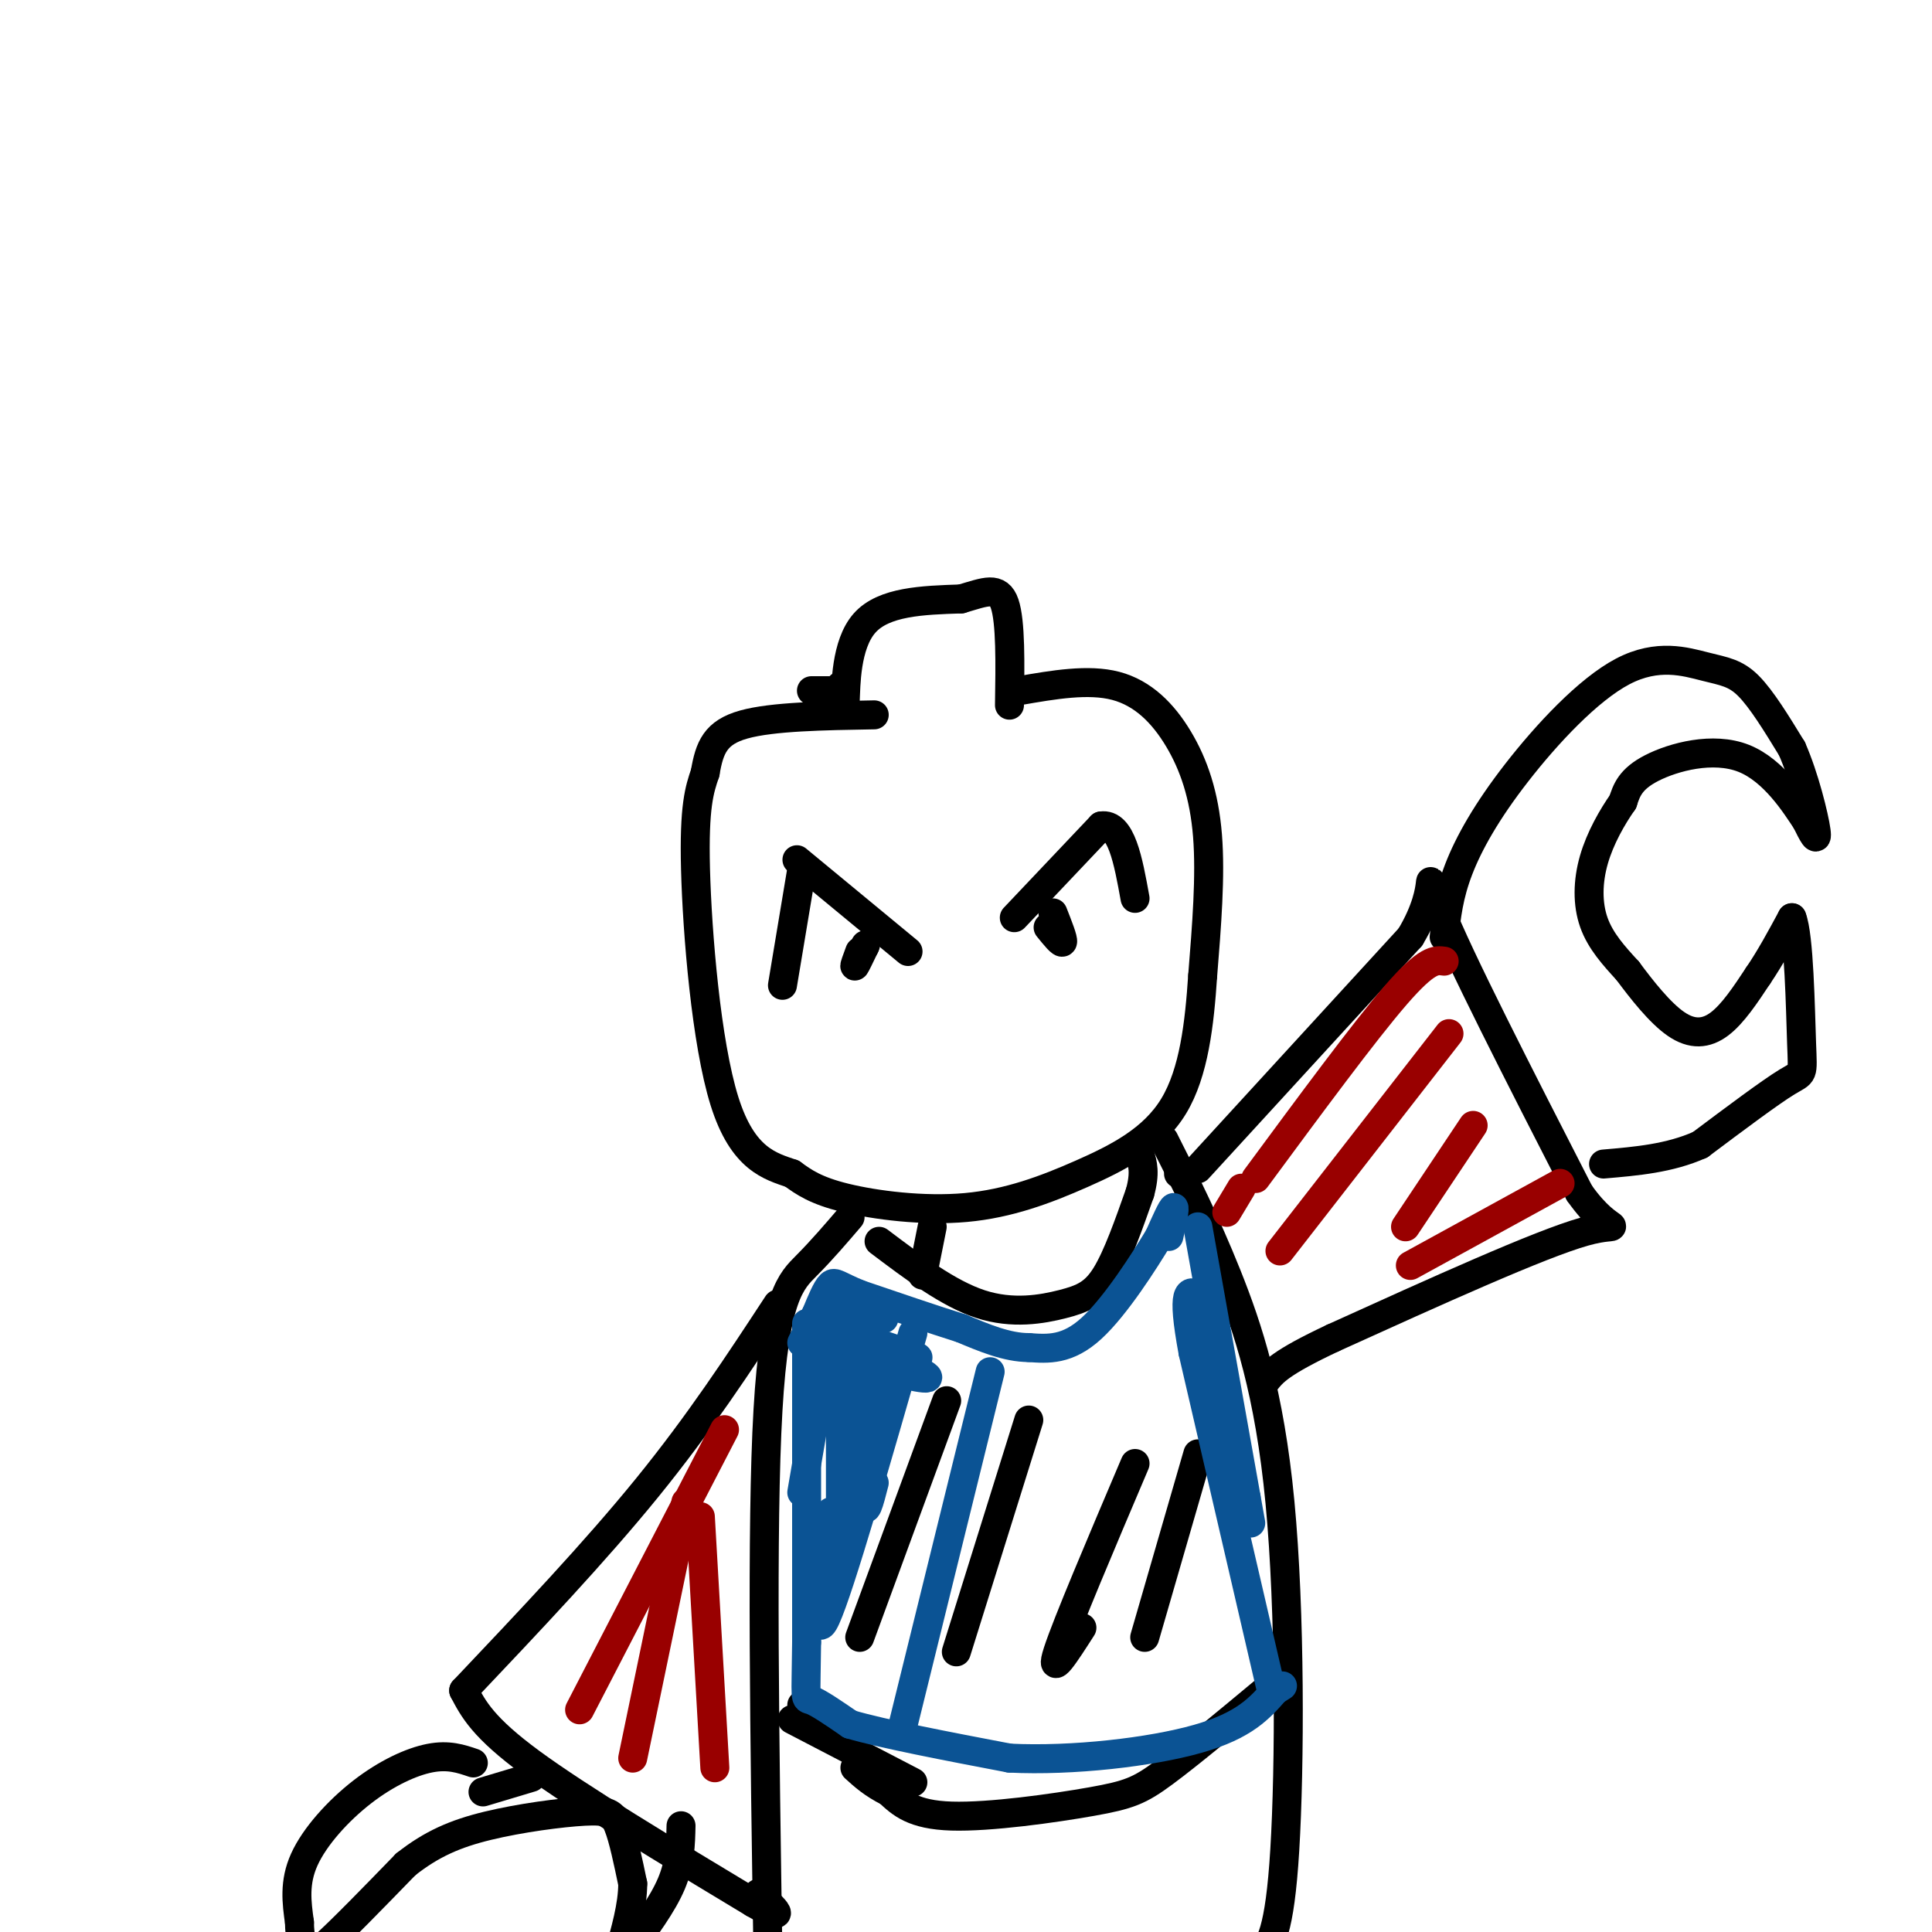 <svg viewBox='0 0 400 400' version='1.1' xmlns='http://www.w3.org/2000/svg' xmlns:xlink='http://www.w3.org/1999/xlink'><g fill='none' stroke='rgb(0,0,0)' stroke-width='6' stroke-linecap='round' stroke-linejoin='round'><path d='M174,142c0.422,2.933 0.844,5.867 1,3c0.156,-2.867 0.044,-11.533 4,-16c3.956,-4.467 11.978,-4.733 20,-5'/><path d='M199,124c5.067,-1.489 7.733,-2.711 9,1c1.267,3.711 1.133,12.356 1,21'/><path d='M211,143c7.167,-1.244 14.333,-2.488 20,-1c5.667,1.488 9.833,5.708 13,11c3.167,5.292 5.333,11.655 6,20c0.667,8.345 -0.167,18.673 -1,29'/><path d='M249,202c-0.653,9.870 -1.785,20.045 -6,27c-4.215,6.955 -11.511,10.689 -19,14c-7.489,3.311 -15.170,6.199 -24,7c-8.830,0.801 -18.809,-0.485 -25,-2c-6.191,-1.515 -8.596,-3.257 -11,-5'/><path d='M164,243c-4.488,-1.548 -10.208,-2.917 -14,-15c-3.792,-12.083 -5.655,-34.881 -6,-48c-0.345,-13.119 0.827,-16.560 2,-20'/><path d='M146,160c0.889,-5.244 2.111,-8.356 8,-10c5.889,-1.644 16.444,-1.822 27,-2'/><path d='M168,143c0.000,0.000 4.000,0.000 4,0'/><path d='M176,252c-2.911,3.400 -5.822,6.800 -9,10c-3.178,3.200 -6.622,6.200 -8,30c-1.378,23.800 -0.689,68.400 0,113'/><path d='M244,243c0.000,0.000 0.000,0.000 0,0'/><path d='M241,236c4.310,8.530 8.619,17.060 13,28c4.381,10.940 8.833,24.292 11,47c2.167,22.708 2.048,54.774 1,72c-1.048,17.226 -3.024,19.613 -5,22'/><path d='M166,180c0.000,0.000 -4.000,24.000 -4,24'/><path d='M165,178c0.000,0.000 23.000,19.000 23,19'/><path d='M178,197c-0.583,1.583 -1.167,3.167 -1,3c0.167,-0.167 1.083,-2.083 2,-4'/><path d='M179,196c0.333,-0.667 0.167,-0.333 0,0'/><path d='M210,190c0.000,0.000 18.000,-19.000 18,-19'/><path d='M228,171c4.167,-0.667 5.583,7.167 7,15'/><path d='M218,189c1.083,2.750 2.167,5.500 2,6c-0.167,0.500 -1.583,-1.250 -3,-3'/><path d='M248,242c0.000,0.000 44.000,-48.000 44,-48'/><path d='M292,194c6.889,-11.422 2.111,-15.978 6,-6c3.889,9.978 16.444,34.489 29,59'/><path d='M327,247c7.044,9.978 10.156,5.422 1,8c-9.156,2.578 -30.578,12.289 -52,22'/><path d='M276,277c-11.000,5.167 -12.500,7.083 -14,9'/><path d='M299,194c0.454,-4.278 0.908,-8.556 3,-14c2.092,-5.444 5.823,-12.053 12,-20c6.177,-7.947 14.800,-17.233 22,-21c7.200,-3.767 12.977,-2.014 17,-1c4.023,1.014 6.292,1.290 9,4c2.708,2.710 5.854,7.855 9,13'/><path d='M371,155c2.600,5.889 4.600,14.111 5,17c0.400,2.889 -0.800,0.444 -2,-2'/><path d='M374,170c-2.190,-3.286 -6.667,-10.500 -13,-13c-6.333,-2.500 -14.524,-0.286 -19,2c-4.476,2.286 -5.238,4.643 -6,7'/><path d='M336,166c-2.202,3.143 -4.708,7.500 -6,12c-1.292,4.500 -1.369,9.143 0,13c1.369,3.857 4.185,6.929 7,10'/><path d='M337,201c2.905,3.917 6.667,8.708 10,11c3.333,2.292 6.238,2.083 9,0c2.762,-2.083 5.381,-6.042 8,-10'/><path d='M364,202c2.500,-3.667 4.750,-7.833 7,-12'/><path d='M371,190c1.500,3.702 1.750,18.958 2,26c0.250,7.042 0.500,5.869 -3,8c-3.500,2.131 -10.750,7.565 -18,13'/><path d='M352,237c-6.333,2.833 -13.167,3.417 -20,4'/><path d='M161,270c-8.083,12.333 -16.167,24.667 -27,38c-10.833,13.333 -24.417,27.667 -38,42'/><path d='M96,350c2.000,3.833 4.000,7.667 14,15c10.000,7.333 28.000,18.167 46,29'/><path d='M156,394c7.833,4.500 4.417,1.250 1,-2'/><path d='M98,365c-2.571,-0.875 -5.143,-1.750 -9,-1c-3.857,0.750 -9.000,3.125 -14,7c-5.000,3.875 -9.857,9.250 -12,14c-2.143,4.750 -1.571,8.875 -1,13'/><path d='M62,398c0.036,3.226 0.625,4.792 1,6c0.375,1.208 0.536,2.060 4,-1c3.464,-3.060 10.232,-10.030 17,-17'/><path d='M84,386c5.370,-4.250 10.295,-6.376 17,-8c6.705,-1.624 15.190,-2.745 20,-3c4.810,-0.255 5.946,0.356 7,3c1.054,2.644 2.027,7.322 3,12'/><path d='M131,390c0.000,4.500 -1.500,9.750 -3,15'/><path d='M130,404c3.583,-4.833 7.167,-9.667 9,-14c1.833,-4.333 1.917,-8.167 2,-12'/><path d='M100,371c0.000,0.000 10.000,-3.000 10,-3'/><path d='M182,257c7.179,5.417 14.357,10.833 21,13c6.643,2.167 12.750,1.083 17,0c4.250,-1.083 6.643,-2.167 9,-6c2.357,-3.833 4.679,-10.417 7,-17'/><path d='M236,247c1.167,-4.167 0.583,-6.083 0,-8'/><path d='M191,264c0.000,0.000 2.000,-10.000 2,-10'/><path d='M164,356c0.000,0.000 25.000,13.000 25,13'/><path d='M262,350c-7.964,6.625 -15.929,13.250 -21,17c-5.071,3.750 -7.250,4.625 -15,6c-7.750,1.375 -21.071,3.250 -29,3c-7.929,-0.250 -10.464,-2.625 -13,-5'/><path d='M184,371c-3.333,-1.667 -5.167,-3.333 -7,-5'/><path d='M170,359c0.000,0.000 -4.000,-6.000 -4,-6'/><path d='M196,290c0.000,0.000 -18.000,49.000 -18,49'/><path d='M213,294c0.000,0.000 -15.000,48.000 -15,48'/><path d='M235,303c-7.083,16.667 -14.167,33.333 -16,39c-1.833,5.667 1.583,0.333 5,-5'/><path d='M248,301c0.000,0.000 -11.000,38.000 -11,38'/></g>
<g fill='none' stroke='rgb(11,83,148)' stroke-width='6' stroke-linecap='round' stroke-linejoin='round'><path d='M167,274c0.000,0.000 0.000,66.000 0,66'/><path d='M167,340c-0.133,12.711 -0.467,11.489 1,12c1.467,0.511 4.733,2.756 8,5'/><path d='M176,357c6.833,2.000 19.917,4.500 33,7'/><path d='M209,364c13.089,0.644 29.311,-1.244 39,-4c9.689,-2.756 12.844,-6.378 16,-10'/><path d='M264,350c2.667,-1.667 1.333,-0.833 0,0'/><path d='M263,349c0.000,0.000 -16.000,-69.000 -16,-69'/><path d='M247,280c-2.500,-13.500 -0.750,-12.750 1,-12'/><path d='M248,254c0.000,0.000 10.000,56.000 10,56'/><path d='M258,310c1.667,9.333 0.833,4.667 0,0'/><path d='M242,256c0.667,-3.000 1.333,-6.000 1,-6c-0.333,0.000 -1.667,3.000 -3,6'/><path d='M240,256c-3.000,4.978 -9.000,14.422 -14,19c-5.000,4.578 -9.000,4.289 -13,4'/><path d='M213,279c-4.500,0.000 -9.250,-2.000 -14,-4'/><path d='M199,275c-5.833,-1.833 -13.417,-4.417 -21,-7'/><path d='M178,268c-4.467,-1.800 -5.133,-2.800 -6,-2c-0.867,0.800 -1.933,3.400 -3,6'/><path d='M169,272c-1.000,2.000 -2.000,4.000 -3,6'/><path d='M172,274c0.000,0.000 -6.000,35.000 -6,35'/><path d='M175,279c0.000,0.000 -1.000,36.000 -1,36'/><path d='M181,278c-1.000,13.583 -2.000,27.167 -2,32c0.000,4.833 1.000,0.917 2,-3'/><path d='M189,276c-7.583,26.417 -15.167,52.833 -18,59c-2.833,6.167 -0.917,-7.917 1,-22'/><path d='M174,284c0.000,0.000 0.000,32.000 0,32'/><path d='M177,282c8.000,2.083 16.000,4.167 15,3c-1.000,-1.167 -11.000,-5.583 -21,-10'/><path d='M171,275c2.113,0.128 17.896,5.447 19,6c1.104,0.553 -12.472,-3.659 -18,-6c-5.528,-2.341 -3.008,-2.812 -1,-3c2.008,-0.188 3.504,-0.094 5,0'/><path d='M176,272c2.000,0.167 4.500,0.583 7,1'/><path d='M205,284c0.000,0.000 -18.000,73.000 -18,73'/></g>
<g fill='none' stroke='rgb(153,0,0)' stroke-width='6' stroke-linecap='round' stroke-linejoin='round'><path d='M299,199c-1.750,-0.250 -3.500,-0.500 -10,7c-6.500,7.500 -17.750,22.750 -29,38'/><path d='M257,246c0.000,0.000 -3.000,5.000 -3,5'/><path d='M300,214c0.000,0.000 -35.000,45.000 -35,45'/><path d='M305,233c0.000,0.000 -14.000,21.000 -14,21'/><path d='M323,245c0.000,0.000 -31.000,17.000 -31,17'/><path d='M150,296c0.000,0.000 -30.000,58.000 -30,58'/><path d='M142,311c0.000,0.000 -11.000,53.000 -11,53'/><path d='M145,314c0.000,0.000 3.000,52.000 3,52'/></g>
</svg>